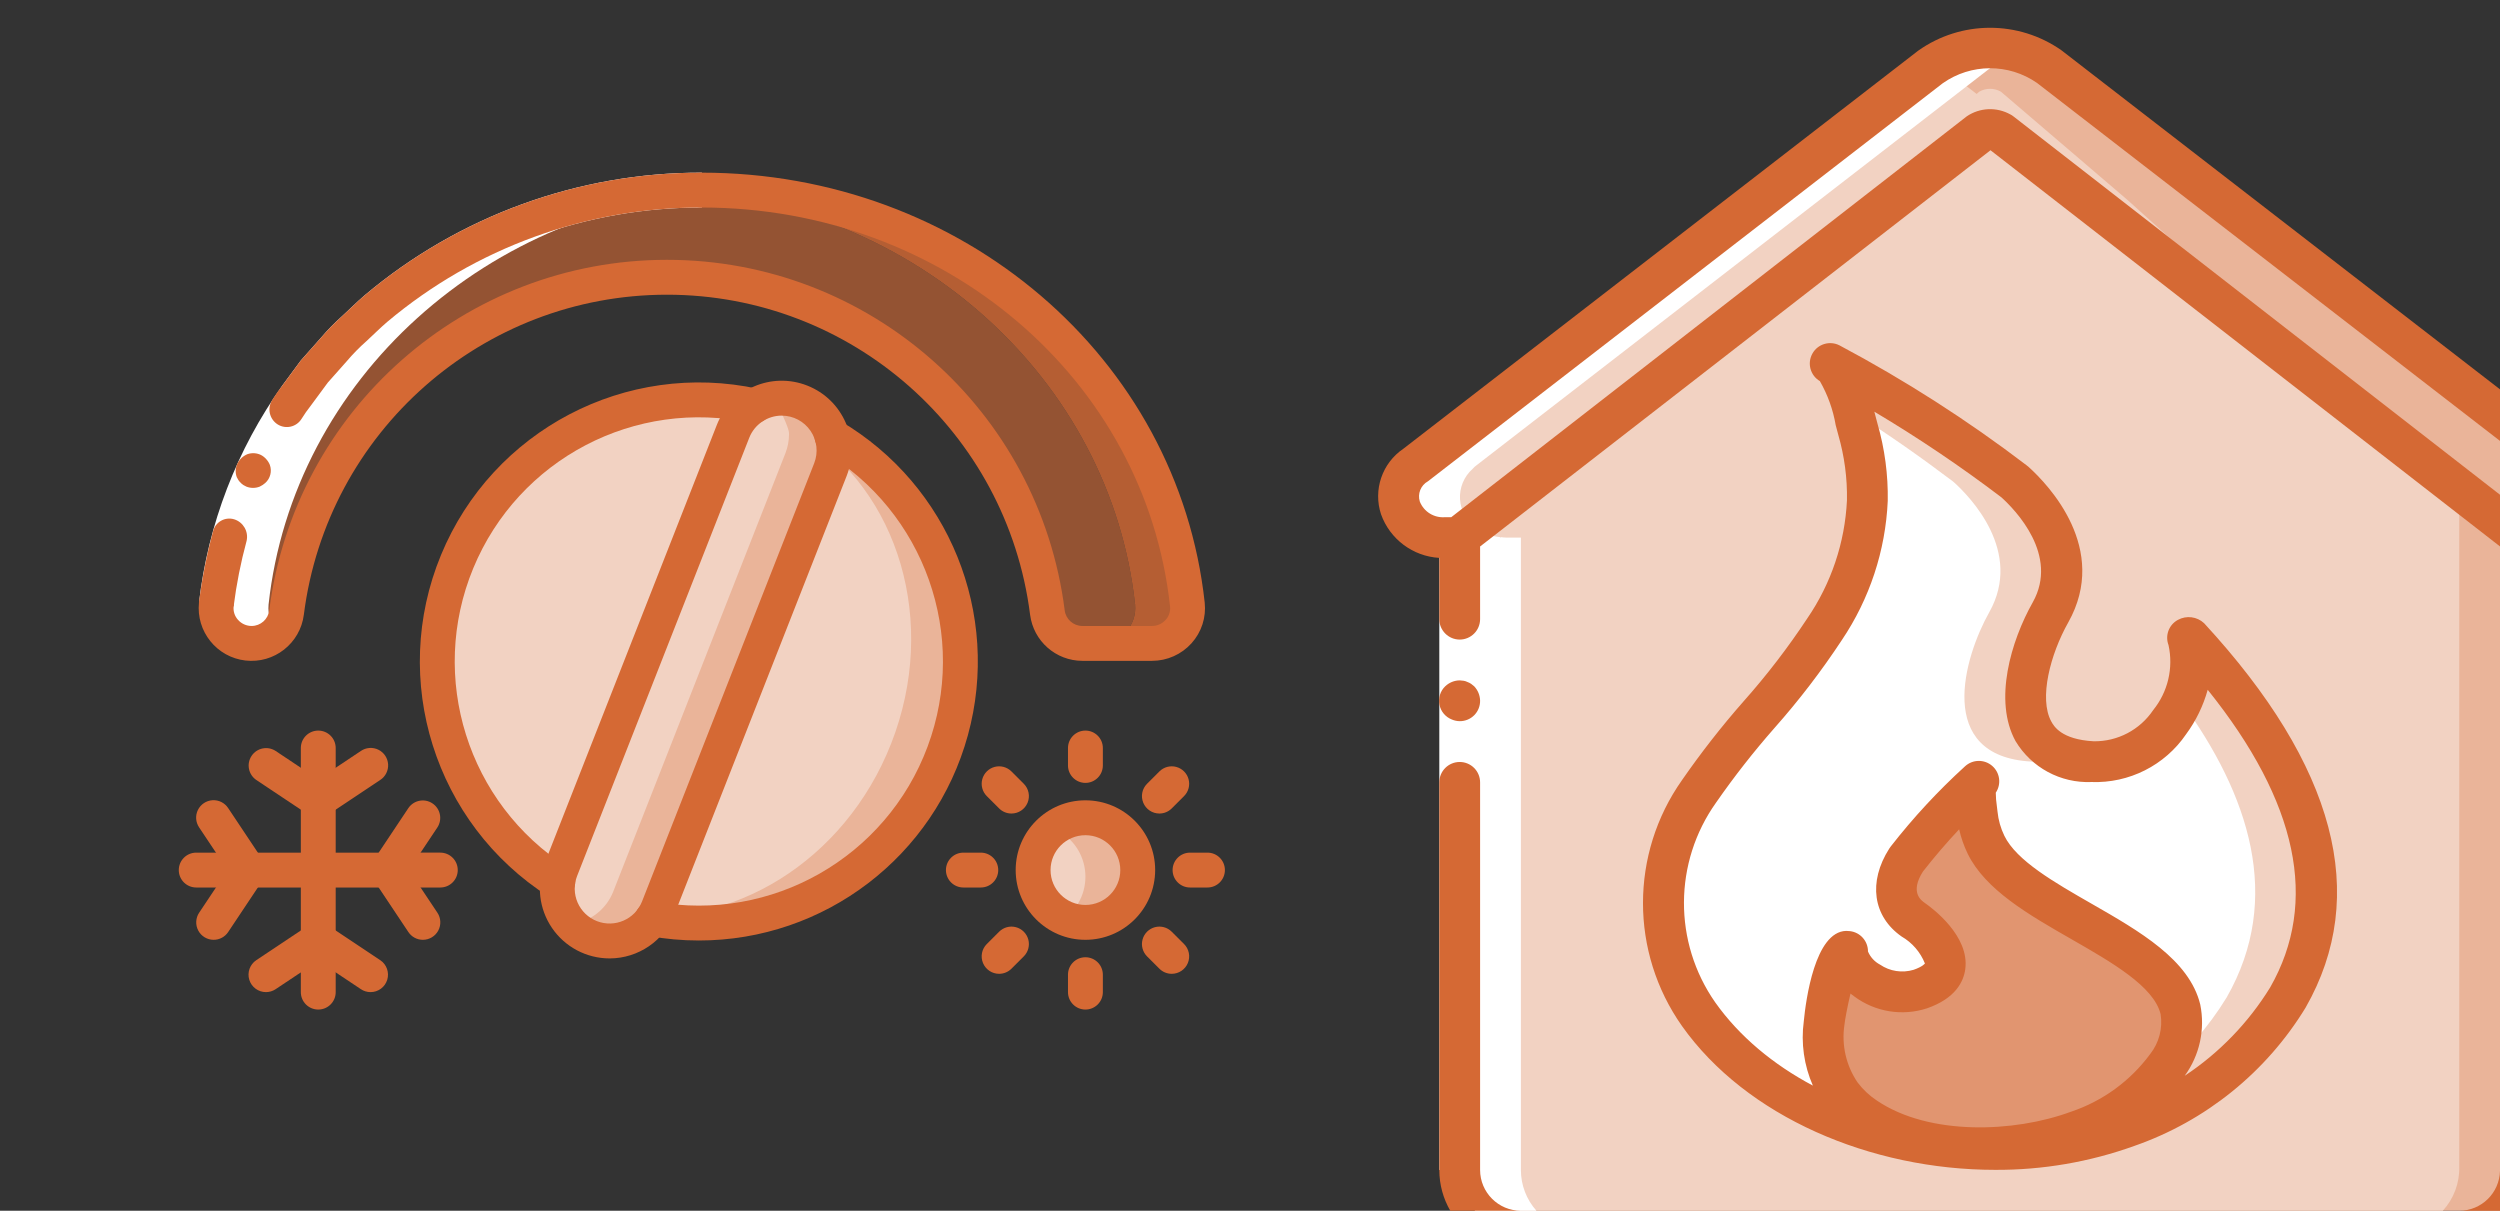 <?xml version="1.0" encoding="UTF-8"?> <!-- Generator: Adobe Illustrator 16.0.0, SVG Export Plug-In . SVG Version: 6.00 Build 0) --> <svg xmlns="http://www.w3.org/2000/svg" xmlns:xlink="http://www.w3.org/1999/xlink" version="1.1" id="Vrstva_1" x="0px" y="0px" width="1223.566px" height="592.572px" viewBox="-87.5 -83.5 1223.566 592.572" xml:space="preserve"><rect x="-87.5" y="-83.5" width="1223.566" height="592.572" fill="#333333" stroke="none"/> <g> <path fill="#EAB499" d="M1136.066,170.448L953.884,14.48l-62.1-53.115c-3.281-1.865-7.299-1.865-10.58,0L626.219,179.611h0.698 v309.495c-0.013,7.385,2.715,14.487,7.61,19.967h501.539V170.448z"></path> </g> <g> <path fill="#EAB499" d="M915.545-50.814c-17.421-12.28-40.681-12.28-58.105,0l-2.093,1.595L605.251,144.169 c-5.128,3.418-8.227,9.158-8.263,15.319c-0.042,6.166,2.979,11.947,8.063,15.429c4.239,3.145,9.4,4.794,14.679,4.694h6.489 L860.137-2.292l21.067-16.375c3.281-1.864,7.299-1.864,10.58,0l244.204,189.892l0.078,0.061v-51.604L915.545-50.814z"></path> </g> <g> <path opacity="0.8" fill="#D56934" d="M22.785,225.684c4.516,5.023,11.547,6.945,17.988,4.926c3.741-1.172,6.879-3.554,9.024-6.652 C44.355,225.67,24.784,223.465,22.785,225.684z"></path> <path opacity="0.8" fill="#D56934" d="M226.133,52.715c-0.313-0.026-0.627,0.011-0.941,0.075 C225.506,52.767,225.818,52.736,226.133,52.715z"></path> <path opacity="0.8" fill="#D56934" d="M493.652,212.371C481.281,98.621,379.391,9.535,256,9.535c-4.266,0-8.535,0.086-12.801,0.34 c117.59,5.887,212.906,92.672,224.855,202.496c0.473,4.879-1.141,9.734-4.441,13.359s-7.98,5.688-12.883,5.672h25.602 c4.902,0.016,9.582-2.047,12.883-5.672S494.129,217.25,493.652,212.371z"></path> <path opacity="0.8" fill="#D56934" d="M51.449,220.997c0.639-1.476,1.079-3.054,1.286-4.7 c8.624-67.505,52.555-123.233,112.343-148.86C99.737,86.811,61.333,146.341,51.449,220.997z"></path> <path opacity="0.6" fill="#D56934" d="M468.055,212.371C456.105,102.547,360.789,15.762,243.199,9.875 c-117.59,5.887-212.906,92.672-224.852,202.496c-0.074,0.625-0.102,1.25-0.086,1.879c0.016,4.242,1.633,8.324,4.523,11.434 c1.999-2.219,21.57-0.013,27.013-1.727c0.833-0.262,1.345-0.614,1.401-1.09c0.079-0.626,0.167-1.247,0.25-1.871 c9.884-74.656,48.289-134.186,113.628-153.56c14.725-4.366,30.812-6.702,48.255-6.702c3.95,0,7.97-7.145,11.859-7.944 c0.314-0.064,0.628-0.101,0.941-0.075c4.184-0.344,8.535-0.516,12.801-0.516c94.496,0.109,174.215,70.363,186.195,164.098 c1.07,8.617,8.387,15.09,17.07,15.105h8.531c4.902,0.016,9.582-2.047,12.883-5.672S468.527,217.25,468.055,212.371z"></path> </g> <path fill="#EAB499" d="M231.723,366.223c60.984,11.023,121.109-23.211,142.75-81.285c21.641-58.07-1.418-123.305-54.746-154.879 l-37.965-14.914c-60.559-13.164-121.855,18.934-145.523,76.207c-23.672,57.277-2.926,123.281,49.258,156.711L231.723,366.223z"></path> <path fill="#F2D2C2" d="M216.527,363.516c53.359,8.492,109.398-25.234,132.109-83.059c23.309-59.328,3.699-123.781-43.68-152.938 l-34.074-13.387c-54.559-10.887-112.793,22.988-136.098,82.316c-22.715,57.82-4.617,120.676,40.254,150.77L216.527,363.516z"></path> <path fill="#EAB499" d="M320.684,136.938c-0.008,3.211-0.617,6.395-1.793,9.387l-84.223,214.441 c-5.188,13.148-20.023,19.633-33.195,14.508c-3.574-1.391-6.762-3.613-9.301-6.484c-6.785-7.137-8.789-17.574-5.121-26.711 l84.223-214.441c3.438-8.648,11.262-14.777,20.48-16.043c4.301-0.547,8.668-0.02,12.715,1.535 C314.234,117,320.656,126.43,320.684,136.938z"></path> <path fill="#F2D2C2" d="M298.668,129c-0.008,3.215-0.617,6.398-1.793,9.387l-84.223,214.445c-3.395,8.664-11.25,14.785-20.48,15.957 c-6.785-7.137-8.789-17.574-5.121-26.711l84.223-214.441c3.438-8.648,11.262-14.777,20.48-16.043 C298.496,125.758,298.668,127.379,298.668,129z"></path> <path fill="#EAB499" d="M469.332,342.336c0.012,10.367-6.23,19.715-15.805,23.688c-9.578,3.973-20.602,1.781-27.934-5.551 c-7.332-7.328-9.523-18.355-5.551-27.934c3.973-9.574,13.324-15.813,23.691-15.805c6.793-0.008,13.309,2.684,18.109,7.488 C466.648,329.023,469.344,335.543,469.332,342.336z"></path> <path fill="#F2D2C2" d="M443.734,345.598c0.012,9.152-4.871,17.613-12.801,22.184c-7.922-4.578-12.801-13.035-12.801-22.184 c0-9.152,4.879-17.609,12.801-22.188C438.863,327.98,443.746,336.441,443.734,345.598z"></path> <path fill="#FFFFFF" d="M35.668,231.402c4.859-0.012,9.484-2.094,12.711-5.727c-2.887-3.105-4.5-7.188-4.516-11.426 c-0.02-0.629,0.012-1.254,0.082-1.879C55.895,102.559,151.188,15.785,268.762,9.875c-4.227-0.211-8.48-0.34-12.762-0.34 c-4.266,0-8.535,0.086-12.801,0.34c-117.59,5.887-212.906,92.672-224.852,202.496c-0.074,0.625-0.102,1.25-0.086,1.879 c0.016,4.242,1.633,8.324,4.523,11.434C26.074,229.328,30.758,231.406,35.668,231.402z"></path> <path fill="#FFFFFF" d="M9.883,211.449c4.426-38.359,18.5-74.977,40.91-106.426l8.898-12.043l9.922-11.195 c3.234-3.797,6.727-7.363,10.457-10.672c3.664-3.375,7.188-6.918,10.977-10.145C137.227,22.129,195.66,0.887,256,1v17.066 c-56.289-0.113-110.805,19.688-153.898,55.902c-3.523,3.004-6.789,6.313-10.203,9.445c-3.477,3.066-6.727,6.379-9.723,9.918 l-9.223,10.391l-8.242,11.18c-20.727,29.074-33.75,62.922-37.863,98.391L9.883,211.449z"></path> <g> <path fill="#D56934" d="M27.172,170.68c-2.176-0.684-4.543-0.426-6.523,0.711s-3.395,3.051-3.902,5.277 c-3.105,11.418-5.398,23.039-6.863,34.781l16.965,1.84c1.367-10.836,3.492-21.566,6.355-32.109 C34.207,176.648,31.594,172.098,27.172,170.68z"></path> <path fill="#D56934" d="M256,18.066V1C195.66,0.887,137.23,22.129,91.051,60.969c-3.789,3.227-7.313,6.77-10.977,10.145 c-3.73,3.309-7.223,6.875-10.457,10.672L59.691,92.98l-8.898,12.043c-1.824,2.32-3.516,4.742-5.07,7.254 c-1.234,1.945-1.645,4.305-1.133,6.555c0.512,2.246,1.902,4.199,3.855,5.418c3.926,2.422,9.066,1.25,11.559-2.629 c1.438-2.328,3.008-4.57,4.707-6.719l8.242-11.18l9.223-10.391c3-3.539,6.25-6.852,9.727-9.918 c3.414-3.133,6.68-6.441,10.203-9.445C145.199,37.758,199.711,17.953,256,18.066z"></path> <path fill="#D56934" d="M28.727,143.336c-1.031,2.082-1.16,4.492-0.359,6.668l0.816,1.48c0.32,0.488,0.707,0.934,1.148,1.32 c0.359,0.418,0.777,0.773,1.242,1.066c0.488,0.301,0.996,0.57,1.52,0.801c2.07,0.813,4.367,0.824,6.445,0.027 c0.996-0.461,1.922-1.063,2.75-1.781c2.5-2.211,3.41-5.715,2.293-8.863c-0.41-1.035-1.008-1.988-1.762-2.813 c-0.73-0.848-1.617-1.547-2.609-2.063c-2.035-0.992-4.375-1.145-6.523-0.426C31.527,139.617,29.758,141.25,28.727,143.336z"></path> <path fill="#D56934" d="M476.352,239.934h-34.133c-12.98-0.031-23.918-9.688-25.563-22.563 c-11.336-89.52-87.484-156.633-177.723-156.637c-90.234,0-166.387,67.113-177.727,156.633 c-1.781,14.039-14.531,24.027-28.586,22.406c-14.059-1.621-24.195-14.25-22.738-28.328c0.512-4.684,4.723-8.066,9.41-7.559 c4.684,0.512,8.066,4.727,7.559,9.41c-0.27,2.406,0.52,4.813,2.156,6.598c1.691,1.887,4.105,2.969,6.641,2.973 c4.387-0.016,8.078-3.285,8.625-7.637c12.414-98.055,95.824-171.566,194.66-171.566S421.176,117.176,433.59,215.23 c0.551,4.352,4.242,7.621,8.629,7.637h34.133c2.535-0.004,4.949-1.086,6.641-2.973c1.637-1.785,2.426-4.191,2.156-6.598 C473.074,101.996,374.566,18.066,256,18.066c-4.711,0-8.535-3.82-8.535-8.531C247.465,4.82,251.289,1,256,1 c127.293,0,233.102,90.477,246.117,210.449c0.77,7.227-1.563,14.434-6.418,19.84C490.77,236.785,483.734,239.926,476.352,239.934z"></path> <path fill="#D56934" d="M185.492,356.598c-1.629,0-3.223-0.465-4.594-1.348c-55.66-35.656-77.793-106.063-52.547-167.152 c25.25-61.094,90.629-95.332,155.223-81.293c4.57,1.035,7.449,5.563,6.453,10.141s-5.5,7.492-10.086,6.535 c-56.52-12.281-113.727,17.676-135.816,71.133s-2.727,115.059,45.977,146.262c3.191,2.043,4.652,5.949,3.586,9.59 C192.621,354.102,189.281,356.602,185.492,356.598z"></path> <path fill="#D56934" d="M254.441,376.801c-8.129,0-16.242-0.73-24.242-2.184c-3.004-0.539-5.496-2.641-6.527-5.516 s-0.449-6.082,1.527-8.41c1.977-2.324,5.047-3.418,8.051-2.867c56.914,10.281,113.023-21.672,133.219-75.867 s-1.32-115.078-51.086-144.547c-2.648-1.539-4.27-4.379-4.246-7.445c0.023-3.063,1.688-5.879,4.359-7.379 c2.672-1.496,5.945-1.449,8.57,0.133c52.961,31.352,78.41,94.254,62.145,153.609c-16.266,59.359-70.223,100.504-131.77,100.477 V376.801z"></path> <path fill="#D56934" d="M210.867,385.574c-11.293,0-21.852-5.586-28.211-14.914c-6.359-9.332-7.699-21.203-3.574-31.715 l84.242-214.449c6.895-17.547,26.703-26.184,44.25-19.289c17.547,6.891,26.184,26.703,19.293,44.25l-84.242,214.449 c-5.137,13.055-17.73,21.645-31.758,21.672V385.574z M295.117,119.91c-7.027,0-13.336,4.301-15.91,10.836l-84.238,214.445 c-1.656,4.211-1.57,8.91,0.238,13.059c1.813,4.148,5.195,7.41,9.41,9.066h0.008c8.77,3.438,18.668-0.875,22.117-9.645 l84.242-214.441c2.063-5.25,1.398-11.184-1.777-15.848s-8.449-7.457-14.09-7.461V119.91z"></path> <path fill="#D56934" d="M443.734,376.469c-18.852,0-34.133-15.281-34.133-34.133s15.281-34.137,34.133-34.137 s34.133,15.285,34.133,34.137C477.848,361.176,462.578,376.449,443.734,376.469z M443.734,325.27 c-9.426,0-17.066,7.641-17.066,17.066s7.641,17.066,17.066,17.066s17.066-7.641,17.066-17.066 C460.789,332.914,453.156,325.277,443.734,325.27z"></path> <path fill="#D56934" d="M443.734,299.668c-4.715,0-8.535-3.82-8.535-8.535v-8.531c0-4.715,3.82-8.535,8.535-8.535 c4.711,0,8.531,3.82,8.531,8.535v8.531C452.266,295.848,448.445,299.668,443.734,299.668z"></path> <path fill="#D56934" d="M443.734,410.602c-4.715,0-8.535-3.82-8.535-8.535v-8.531c0-4.715,3.82-8.535,8.535-8.535 c4.711,0,8.531,3.82,8.531,8.535v8.531C452.266,406.781,448.445,410.602,443.734,410.602z"></path> <path fill="#D56934" d="M479.934,314.664c-3.453,0-6.566-2.078-7.887-5.27s-0.59-6.863,1.852-9.301l6.043-6.035 c2.156-2.156,5.301-2.996,8.246-2.207c2.945,0.793,5.246,3.094,6.031,6.039c0.789,2.945-0.055,6.09-2.211,8.242l-6.043,6.035 C484.367,313.77,482.195,314.664,479.934,314.664z"></path> <path fill="#D56934" d="M401.492,393.109c-3.453,0-6.566-2.082-7.887-5.27c-1.32-3.191-0.59-6.863,1.855-9.305l6.039-6.031 c2.16-2.156,5.301-2.996,8.246-2.207c2.945,0.793,5.246,3.094,6.035,6.039c0.785,2.945-0.055,6.086-2.215,8.242l-6.039,6.035 C405.926,392.211,403.758,393.109,401.492,393.109z"></path> <path fill="#D56934" d="M407.535,314.664c-2.266,0-4.434-0.895-6.035-2.496l-6.043-6.035c-2.156-2.152-3-5.297-2.211-8.242 s3.09-5.246,6.035-6.039c2.945-0.789,6.086,0.051,8.242,2.207l6.043,6.035c2.441,2.438,3.176,6.109,1.852,9.301 C414.098,312.586,410.984,314.664,407.535,314.664z"></path> <path fill="#D56934" d="M485.973,393.109c-2.262,0-4.434-0.898-6.031-2.496l-6.043-6.035c-2.156-2.156-3-5.297-2.211-8.242 s3.086-5.246,6.031-6.039c2.945-0.789,6.09,0.051,8.246,2.207l6.043,6.031c2.441,2.441,3.172,6.113,1.852,9.305 C492.539,391.027,489.426,393.109,485.973,393.109z"></path> <path fill="#D56934" d="M392.535,350.867H384c-4.711,0-8.535-3.82-8.535-8.531c0-4.715,3.824-8.535,8.535-8.535h8.535 c4.711,0,8.531,3.82,8.531,8.535C401.066,347.047,397.246,350.867,392.535,350.867z"></path> <path fill="#D56934" d="M503.465,350.867h-8.531c-4.715,0-8.535-3.82-8.535-8.531c0-4.715,3.82-8.535,8.535-8.535h8.531 c4.715,0,8.535,3.82,8.535,8.535C512,347.047,508.18,350.867,503.465,350.867z"></path> <path fill="#D56934" d="M68.266,410.602c-4.711,0-8.531-3.82-8.531-8.535V282.602c0-4.715,3.82-8.535,8.531-8.535 c4.715,0,8.535,3.82,8.535,8.535v119.465C76.801,406.781,72.98,410.602,68.266,410.602z"></path> <path fill="#D56934" d="M68.258,316.734c-1.684,0-3.328-0.5-4.723-1.434l-25.602-17.066c-3.871-2.633-4.898-7.895-2.301-11.789 c2.598-3.898,7.848-4.973,11.766-2.41L73,301.102c3.129,2.086,4.523,5.977,3.434,9.578C75.34,314.277,72.02,316.738,68.258,316.734 z"></path> <path fill="#D56934" d="M68.273,316.734c-3.762,0.004-7.082-2.457-8.172-6.055c-1.094-3.602,0.301-7.492,3.434-9.578l25.598-17.066 c2.535-1.727,5.805-1.957,8.559-0.605s4.57,4.078,4.758,7.137c0.188,3.063-1.281,5.988-3.848,7.668L73,315.301 C71.602,316.234,69.957,316.734,68.273,316.734z"></path> <path fill="#D56934" d="M42.676,402.066c-3.762,0.004-7.082-2.457-8.176-6.055c-1.09-3.602,0.305-7.492,3.434-9.578l25.602-17.066 c2.535-1.723,5.801-1.953,8.555-0.605c2.754,1.352,4.57,4.078,4.758,7.141c0.191,3.059-1.281,5.988-3.848,7.664l-25.602,17.066 C46,401.57,44.355,402.066,42.676,402.066z"></path> <path fill="#D56934" d="M93.859,402.066c-1.684,0-3.328-0.496-4.727-1.434l-25.598-17.066c-3.875-2.633-4.902-7.895-2.305-11.789 s7.852-4.973,11.77-2.41l25.602,17.066c3.129,2.086,4.523,5.977,3.43,9.578C100.941,399.609,97.621,402.07,93.859,402.066z"></path> <path fill="#D56934" d="M128,350.867H8.535c-4.715,0-8.535-3.82-8.535-8.531c0-4.715,3.82-8.535,8.535-8.535H128 c4.711,0,8.535,3.82,8.535,8.535C136.535,347.047,132.711,350.867,128,350.867z"></path> <path fill="#D56934" d="M102.391,350.867c-3.145-0.004-6.031-1.734-7.516-4.512c-1.484-2.773-1.32-6.137,0.426-8.754L112.367,312 c2.633-3.871,7.895-4.898,11.789-2.301c3.898,2.598,4.973,7.848,2.41,11.77L109.5,347.066 C107.918,349.445,105.25,350.871,102.391,350.867z"></path> <path fill="#D56934" d="M119.477,376.469c-2.859,0.004-5.527-1.422-7.109-3.801l-17.066-25.602 c-1.727-2.535-1.957-5.801-0.605-8.555s4.078-4.57,7.137-4.762c3.063-0.188,5.988,1.285,7.668,3.852l17.066,25.598 c1.746,2.617,1.91,5.984,0.426,8.758S122.621,376.465,119.477,376.469z"></path> <path fill="#D56934" d="M34.141,350.867c-2.855,0.004-5.523-1.422-7.105-3.801L9.969,321.469c-1.727-2.539-1.957-5.805-0.605-8.559 s4.074-4.57,7.137-4.758s5.988,1.281,7.668,3.848l17.066,25.602c1.742,2.617,1.906,5.98,0.426,8.754 C40.176,349.133,37.289,350.863,34.141,350.867z"></path> <path fill="#D56934" d="M17.059,376.469c-3.145-0.004-6.035-1.738-7.516-4.512c-1.484-2.773-1.32-6.141,0.426-8.758l17.066-25.598 c1.676-2.566,4.602-4.039,7.664-3.852c3.063,0.191,5.789,2.008,7.137,4.762c1.352,2.754,1.121,6.02-0.602,8.555l-17.066,25.602 C22.582,375.047,19.914,376.473,17.059,376.469z"></path> </g> <path fill="#EAB499" d="M1032.258,404.643c-18.079,29.556-45.847,51.922-78.574,63.298c-25.543,9.131-52.732,12.737-79.77,10.584 c-52.712-3.793-103.131-27.658-130.09-65.696c-22.819-32.828-22.7-76.418,0.302-109.123c18.17-27.452,44.029-51.414,61.3-79.27 c12.709-18.642,19.972-40.456,20.968-62.996c0.261-11.75-1.289-23.468-4.593-34.743c-0.599-1.896-1.299-4.894-2.098-8.386 c-1.509-8.537-5.109-16.563-10.483-23.363c31.159,16.576,60.91,35.675,88.954,57.105l0.502,0.402 c8.085,7.285,34.044,34.044,17.371,63.695c-10.881,19.368-23.664,60.103,7.089,70.586c4.347,1.485,8.884,2.326,13.479,2.496 c19.147,0.146,36.428-11.467,43.525-29.255c5.046-9.661,6.12-20.909,2.998-31.348l0.801-0.4 C1032.354,280.846,1066.699,344.243,1032.258,404.643z"></path> <g> <path fill="#F2D2C2" d="M1116.122,487.51v-326.07h0.699L953.884,14.48l-62.1-53.115c-3.281-1.865-7.299-1.865-10.58,0 L626.219,179.611h0.698v309.495c-0.013,7.385,2.715,14.487,7.61,19.967h473.541C1113.438,503.202,1116.337,495.478,1116.122,487.51 z"></path> </g> <path fill="#FFFFFF" d="M1002.306,404.643c-18.08,29.556-45.849,51.922-78.571,63.298c-16.026,5.854-32.8,9.419-49.82,10.584 c-52.712-3.793-103.131-27.658-130.09-65.696c-22.819-32.828-22.7-76.418,0.302-109.123c18.17-27.452,44.029-51.414,61.3-79.27 c12.709-18.642,19.972-40.456,20.968-62.996c0.261-11.75-1.289-23.468-4.593-34.743c-0.599-1.896-1.299-4.894-2.098-8.386 c16.873,10.681,32.946,21.964,48.521,33.742l0.498,0.402c8.086,7.285,34.044,34.044,17.372,63.695 c-12.281,21.763-26.854,70.486,20.565,73.083c5.604,0.31,11.215-0.541,16.476-2.496c4.347,1.485,8.884,2.326,13.479,2.496 c19.147,0.146,36.428-11.467,43.525-29.255C1013.187,305.405,1030.061,356.021,1002.306,404.643z"></path> <path opacity="0.7" fill="#D56934" d="M825.617,463.489c27.704,18.691,72.548,18.102,104.013,6.462 c17.519-5.978,32.76-17.225,43.642-32.197c35.139-54.514-69.688-68.612-88.759-107.811c-2.335-4.817-3.797-10.009-4.322-15.333 c-0.266-3.122-2.28-12.935,0.799-15.708c-12.81,11.649-24.601,24.373-35.24,38.028l-0.179,0.241 c-3.564,4.316-5.224,9.887-4.598,15.443c0.625,5.559,3.482,10.622,7.91,14.035c10.507,7.294,27.413,25.589,3.465,33.921 c-16.995,5.937-35.652-7.778-35.593-18.441l-0.461-0.055c-5.133,0.133-10.666,31.324-11.037,35.136 c-1.682,12.275,1.284,24.734,8.313,34.935C816.896,456.597,820.975,460.437,825.617,463.489z"></path> <path fill="#F2D2C2" d="M616.933,179.611c-9.886-7.39-23.559-26.758-11.682-35.442L855.347-49.219 c7.307,1.202,14.245,4.072,20.265,8.386l252.191,194.983c5.663,3.748,8.812,10.311,8.186,17.075L891.784-18.667 c-3.281-1.864-7.299-1.864-10.58,0L860.137-2.292L616.933,179.611z"></path> <path fill="#FFFFFF" d="M636.899,179.611v309.495h-19.967V179.611H636.899z"></path> <g> <path fill="#FFFFFF" d="M656.866,489.105V179.611h-7.188c-0.877,0-1.695-0.119-2.532-0.201l-0.26,0.201l-0.297-0.237 c-4.196-0.412-8.198-1.947-11.586-4.457c-4.657-3.208-7.577-8.381-7.93-14.025c-0.352-5.645,1.915-11.134,6.138-14.895 c0.595-0.686,1.267-1.298,1.997-1.828L885.295-49.219l2.098-1.595c4.272-3.09,9.03-5.443,14.076-6.965 c-14.963-4.634-31.225-2.061-44.029,6.965l-2.093,1.595L605.251,144.169c-0.731,0.53-1.398,1.147-1.993,1.828 c-4.222,3.761-6.484,9.25-6.137,14.895c0.351,5.644,3.277,10.817,7.93,14.025c3.386,2.505,7.389,4.045,11.584,4.457l0.298,0.237 l0.26-0.201c0.837,0.078,1.654,0.201,2.537,0.201h7.188v309.495c-0.013,7.385,2.715,14.487,7.61,19.967h29.95 C659.584,503.593,656.858,496.49,656.866,489.105z"></path> </g> <g> <path fill="none" d="M926.216,376.102c-20.685-11.846-42.068-24.089-50.683-41.793c-1.843-3.804-3.245-7.808-4.179-11.929 c-6.183,6.585-12.097,13.486-17.731,20.697c-6.466,10.184-0.859,14.095,0.982,15.384c3.674,2.55,21.974,16.161,19.744,32.412 c-0.828,6.042-4.739,14.259-18.711,19.122c-12.088,3.948-25.337,1.791-35.552-5.776c-0.653-0.468-1.294-0.952-1.91-1.445 c-1.499,6.34-2.729,12.947-2.98,15.406c-1.448,9.836,0.851,19.854,6.435,28.07c2.647,3.52,5.882,6.55,9.566,8.963 c25.461,17.17,67.049,15.702,94.964,5.37c15.502-5.211,29.021-15.068,38.715-28.235c4.337-5.512,6.178-12.576,5.081-19.506 C966.648,399.264,946.097,387.496,926.216,376.102z"></path> <path fill="none" d="M752.411,309.277c-20.817,29.226-20.991,68.392-0.434,97.807c11.836,16.705,28.433,30.451,47.795,40.737 c-4.323-9.852-5.905-20.769-4.442-31.578c0.996-10.253,5.435-43.756,20.717-44.145c0.631,0,1.262,0.037,1.887,0.119 c5.046,0.598,8.835,4.886,8.808,9.968c1.161,2.751,3.235,5.018,5.877,6.411c4.813,3.286,10.859,4.224,16.443,2.551 c4.652-1.628,5.535-3.099,5.544-3.108c-2.217-5.548-6.232-10.196-11.407-13.189c-14.09-9.839-16.457-26.731-6.037-43.046 c0.169-0.271,0.531-0.769,0.727-1.02c10.981-14.086,23.144-27.211,36.348-39.235l0.077-0.068c3.744-3.377,9.415-3.432,13.227-0.133 c3.807,3.304,4.561,8.926,1.75,13.112c0.018,2.248,0.201,4.492,0.545,6.713c0.141,1.043,0.255,1.929,0.305,2.582 c0.416,4.104,1.549,8.107,3.354,11.818c5.919,12.172,24.593,22.861,42.642,33.207c23.54,13.483,47.881,27.427,53.219,49.331 c2.478,12.188-0.283,24.848-7.59,34.9c16.808-11.139,31.127-25.86,41.834-43.277c23.848-41.799,13.547-90.723-30.589-145.638 c-2.17,7.833-5.753,15.205-10.575,21.75c-10.401,15.241-27.892,24.076-46.331,23.398c-15.11,0.613-29.355-7.061-37.147-20.021 c-10.873-19.848-2.253-48.997,8.428-67.931c12.938-23.088-8.482-45.172-15.36-51.388c-19.917-15.127-40.676-29.117-62.165-41.914 c0.146,0.558,0.288,1.106,0.431,1.669c0.438,1.718,0.808,3.189,1.119,4.245c3.542,12.28,5.229,25.018,5.005,37.796 c-1.092,24.313-8.862,47.859-22.453,68.046c-9.959,15.122-20.983,29.51-32.993,43.056 C770.766,284.41,761.231,296.59,752.411,309.277z"></path> <path fill="#D56934" d="M630.711,250.293c-0.565-0.288-1.174-0.489-1.795-0.599c-0.664-0.11-1.33-0.179-1.999-0.202 c-2.646,0.037-5.176,1.074-7.088,2.898c-2.427,2.335-3.487,5.744-2.818,9.039c0.666,3.301,2.97,6.028,6.109,7.235 c1.202,0.513,2.491,0.781,3.797,0.8c2.656,0.022,5.211-1.021,7.089-2.897c1.88-1.879,2.921-4.434,2.894-7.088 c-0.041-2.643-1.073-5.175-2.894-7.089l-1.497-1.197C631.95,250.814,631.347,250.513,630.711,250.293z"></path> <path fill="#D56934" d="M1136.066,489.54c-0.246,10.82-9.068,19.523-19.944,19.532h19.944V489.54z"></path> <path fill="#D56934" d="M636.899,489.105V299.414c0-5.512-4.469-9.981-9.982-9.981c-5.515,0-9.984,4.47-9.984,9.981v189.691 c0.008,7.277,1.97,14.092,5.374,19.967h34.56C645.844,509.063,636.913,500.128,636.899,489.105z"></path> <path fill="#D56934" d="M616.933,189.545v30c0.019,5.507,4.479,9.967,9.984,9.981c5.509-0.014,9.969-4.474,9.982-9.981v-35.58 L886.702-9.965l249.364,193.907v-25.299L898.202-26.322c-0.315-0.259-0.644-0.508-0.997-0.732 c-0.031-0.019-0.063-0.035-0.095-0.054c-0.205-0.129-0.416-0.242-0.628-0.355c-6.715-3.765-15.002-3.448-21.407,0.907 l-252.287,196.18h-3.059c-5.347,0.448-10.352-2.65-12.335-7.632c-1.197-3.83,0.457-7.975,3.967-9.926l251.955-194.81 c13.812-9.744,32.238-9.812,46.122-0.178l226.628,175.219v-25.233L921.417-58.89c-21.054-14.752-49.106-14.685-70.084,0.178 L599.359,136.111c-10.411,7.043-14.88,20.142-10.949,32.079C592.797,180.472,604.091,188.806,616.933,189.545z"></path> <path fill="#D56934" d="M765.719,259.909c-10.708,12.193-20.706,24.995-29.952,38.33c-25.497,36.078-25.524,84.302-0.067,120.407 c31.433,44.366,92.244,70.413,153.298,70.413c23.202,0.113,46.245-3.849,68.082-11.705c34.948-12.179,64.586-36.113,83.854-67.717 v-0.005c31.388-54.993,14.67-118.285-49.688-188.123c-3.469-3.244-8.628-3.903-12.801-1.635c-4.42,2.367-6.397,7.645-4.62,12.334 c2.478,11.197-0.279,22.915-7.496,31.832c-6.503,9.685-17.457,15.424-29.12,15.264c-15.914-0.867-19.543-7.494-20.745-9.675 c-6.165-11.261-0.483-32.938,8.327-48.553c20.173-36-9.725-67.256-19.368-75.98c-0.215-0.188-0.934-0.772-1.161-0.946 c-28.819-21.964-59.372-41.548-91.363-58.567l-0.031-0.018l-0.032-0.014c-4.803-2.482-10.712-0.69-13.321,4.049 c-2.615,4.735-0.982,10.685,3.679,13.427c3.829,6.677,6.457,13.976,7.75,21.567c0.518,2.02,0.961,3.748,1.298,4.872 c2.98,10.347,4.397,21.082,4.21,31.849c-0.982,20.726-7.715,40.767-19.441,57.881C787.561,233.499,777.104,247.103,765.719,259.909 z M964.876,432.348c-9.694,13.167-23.213,23.024-38.715,28.235c-27.915,10.332-69.503,11.8-94.964-5.37 c-3.685-2.413-6.919-5.443-9.566-8.963c-5.584-8.217-7.883-18.234-6.435-28.07c0.252-2.459,1.481-9.066,2.98-15.406 c0.616,0.493,1.257,0.978,1.91,1.445c10.215,7.567,23.464,9.725,35.552,5.776c13.972-4.863,17.883-13.08,18.711-19.122 c2.229-16.251-16.07-29.862-19.744-32.412c-1.842-1.289-7.448-5.2-0.982-15.384c5.635-7.211,11.549-14.112,17.731-20.697 c0.934,4.121,2.336,8.125,4.179,11.929c8.614,17.704,29.998,29.947,50.683,41.793c19.881,11.395,40.433,23.162,43.741,36.74 C971.054,419.771,969.213,426.836,964.876,432.348z M836.412,161.7c0.224-12.778-1.463-25.516-5.005-37.796 c-0.312-1.056-0.681-2.527-1.119-4.245c-0.143-0.563-0.284-1.111-0.431-1.669c21.489,12.797,42.248,26.787,62.165,41.914 c6.878,6.216,28.298,28.299,15.36,51.388c-10.681,18.934-19.301,48.083-8.428,67.931c7.792,12.961,22.037,20.635,37.147,20.021 c18.439,0.678,35.93-8.157,46.331-23.398c4.822-6.545,8.405-13.916,10.575-21.75c44.136,54.916,54.437,103.839,30.589,145.638 c-10.707,17.417-25.026,32.139-41.834,43.277c7.307-10.053,10.067-22.713,7.59-34.9c-5.338-21.904-29.679-35.848-53.219-49.331 c-18.049-10.346-36.723-21.035-42.642-33.207c-1.806-3.711-2.938-7.714-3.354-11.818c-0.05-0.653-0.164-1.539-0.305-2.582 c-0.344-2.221-0.527-4.465-0.545-6.713c2.811-4.187,2.057-9.809-1.75-13.112c-3.812-3.299-9.482-3.244-13.227,0.133l-0.077,0.068 c-13.204,12.024-25.366,25.149-36.348,39.235c-0.195,0.251-0.558,0.749-0.727,1.02c-10.42,16.314-8.053,33.207,6.037,43.046 c5.175,2.993,9.19,7.642,11.407,13.189c-0.009,0.01-0.892,1.48-5.544,3.108c-5.584,1.673-11.63,0.735-16.443-2.551 c-2.642-1.394-4.716-3.66-5.877-6.411c0.027-5.082-3.762-9.37-8.808-9.968c-0.625-0.082-1.256-0.119-1.887-0.119 c-15.282,0.389-19.721,33.892-20.717,44.145c-1.463,10.81,0.119,21.727,4.442,31.578c-19.362-10.286-35.959-24.032-47.795-40.737 c-20.558-29.415-20.384-68.581,0.434-97.807c8.82-12.688,18.354-24.867,28.555-36.476c12.01-13.546,23.034-27.934,32.993-43.056 C827.55,209.56,835.32,186.014,836.412,161.7z"></path> </g> </svg> 